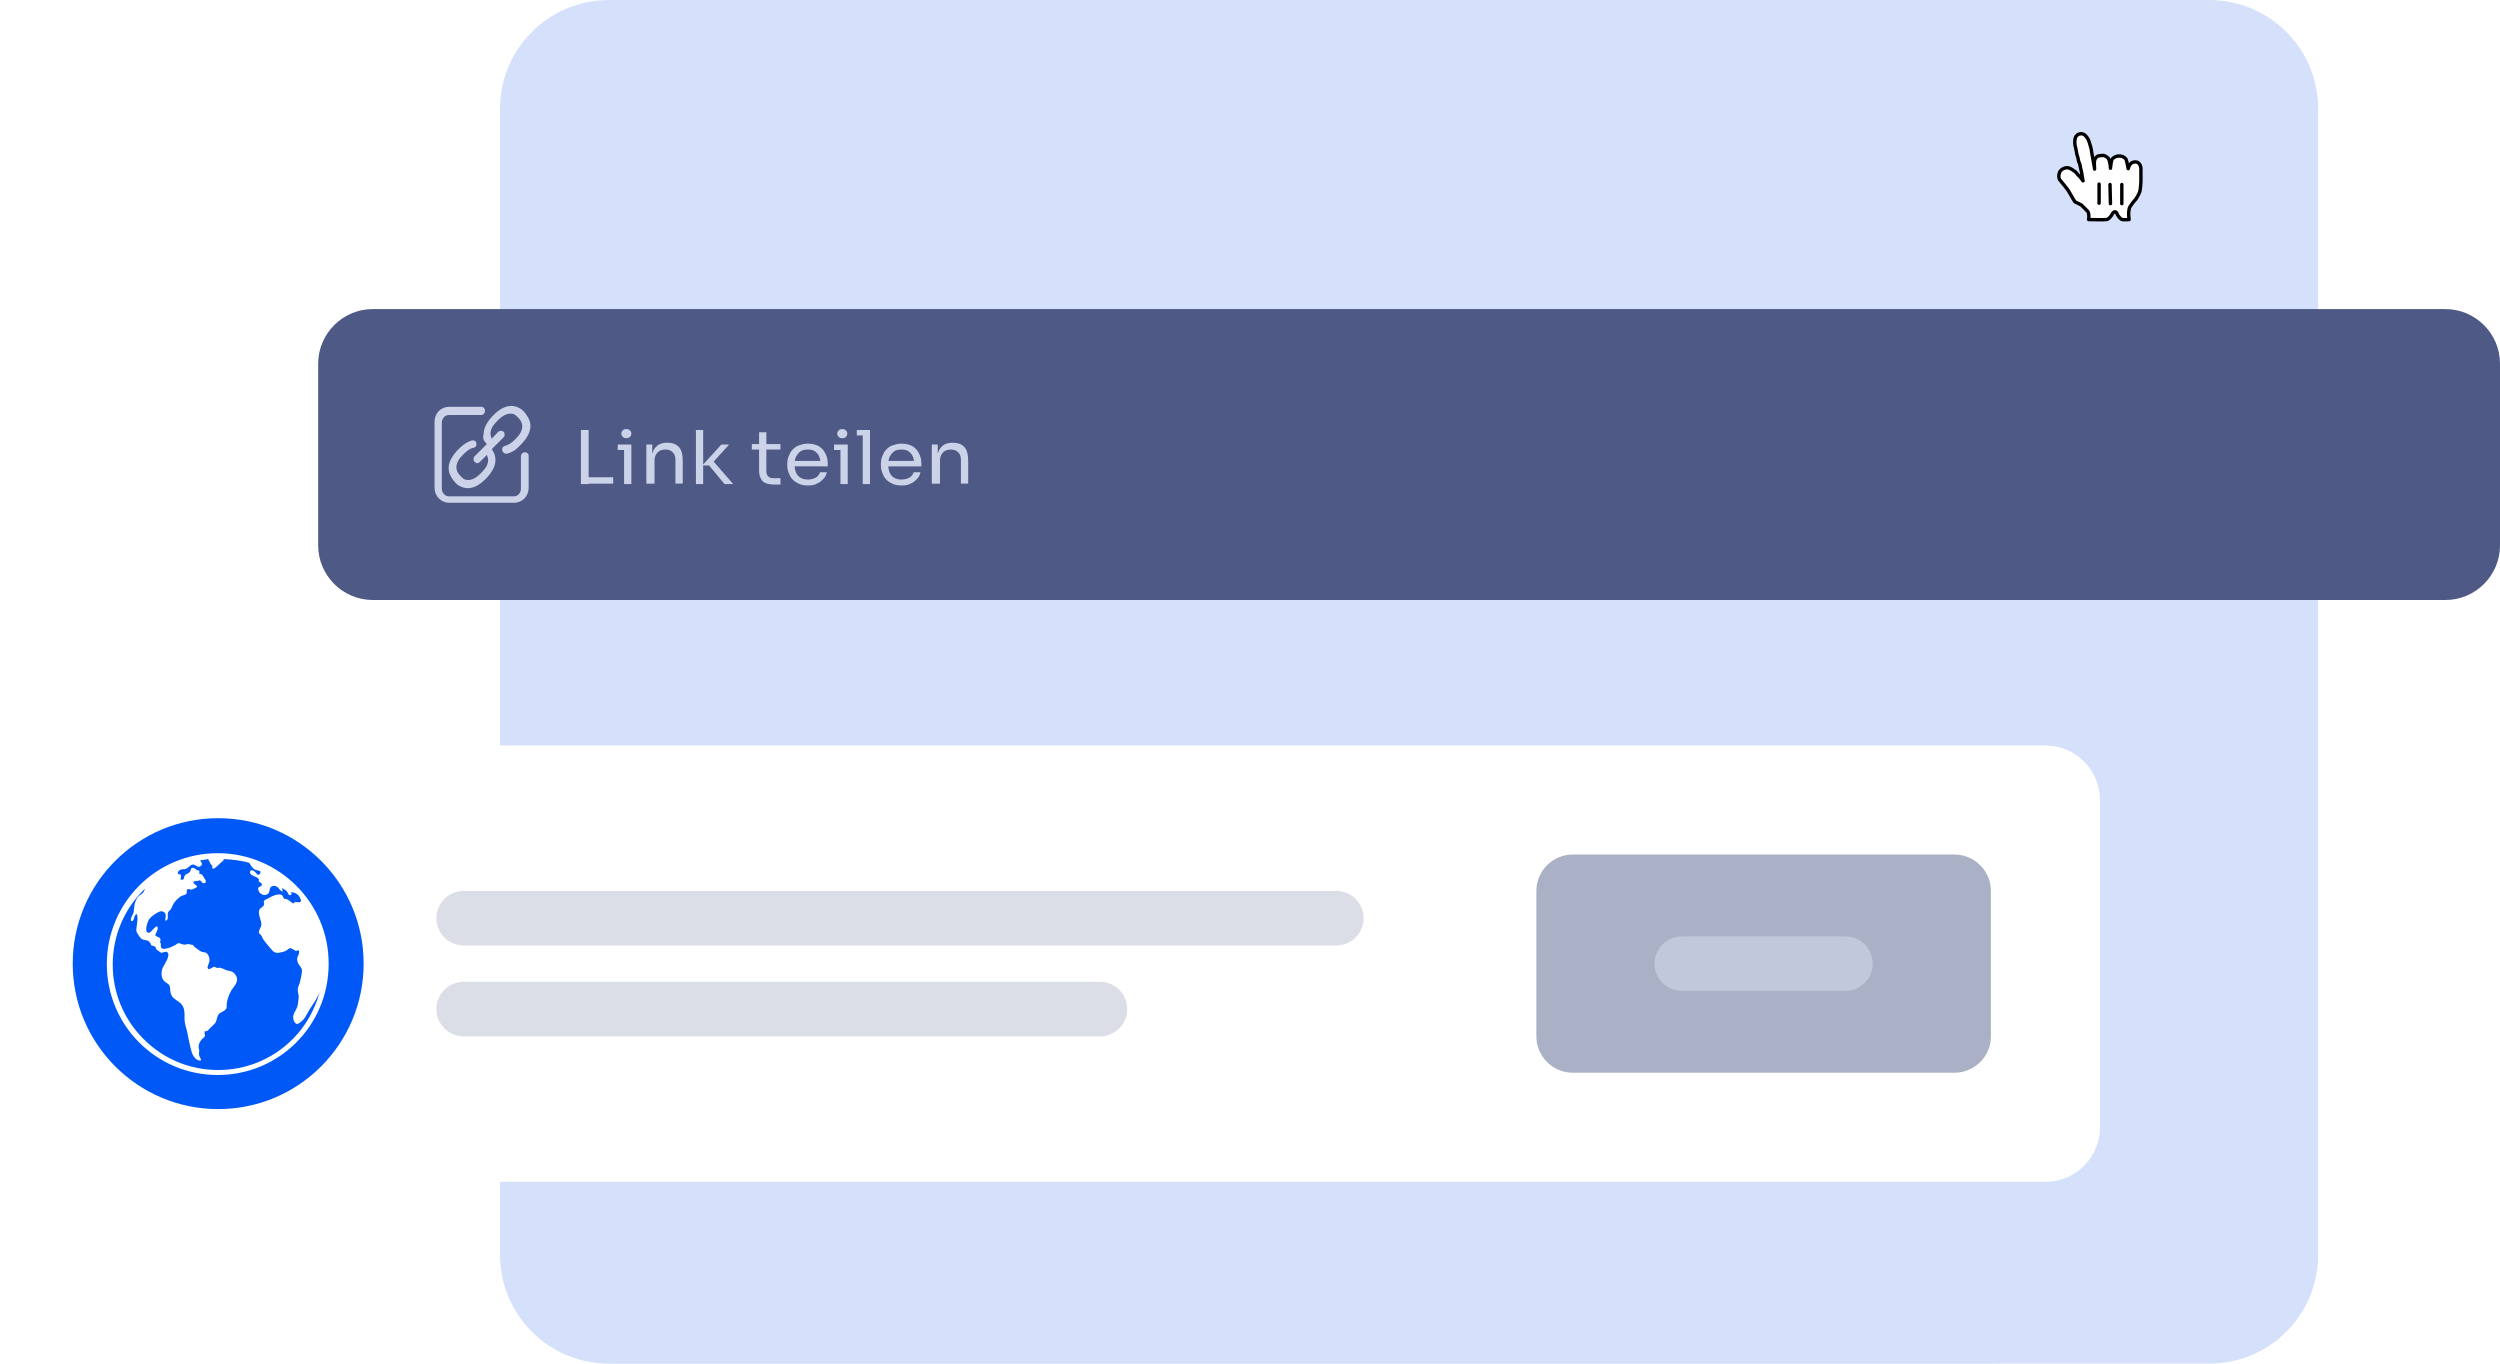 <?xml version="1.0" encoding="utf-8"?>
<!-- Generator: Adobe Illustrator 25.2.3, SVG Export Plug-In . SVG Version: 6.00 Build 0)  -->
<svg version="1.1" id="Ebene_1" xmlns="http://www.w3.org/2000/svg" xmlns:xlink="http://www.w3.org/1999/xlink" x="0px" y="0px"
	 viewBox="0 0 550 300" style="enable-background:new 0 0 550 300;" xml:space="preserve">
<style type="text/css">
	.st0{fill:#D5E0FA;}
	.st1{fill:#FFFFFF;}
	.st2{opacity:0.48;}
	.st3{fill:#4E5A85;}
	.st4{fill:#7E8BB6;}
	.st5{fill:#0059F7;}
	.st6{fill:#FEECD0;filter:url(#Adobe_OpacityMaskFilter);}
	.st7{mask:url(#mask0_1_);}
	.st8{fill:none;}
	.st9{opacity:0.2;fill:#4E5A85;enable-background:new    ;}
	.st10{fill:none;stroke:#000000;stroke-width:0.75;stroke-linecap:round;stroke-linejoin:round;}
	.st11{fill:none;stroke:#000000;stroke-width:0.75;stroke-linecap:round;}
	.st12{fill:#CCD3E9;}
</style>
<path class="st0" d="M134,0h352c13.3,0,24,10.7,24,24v252c0,13.3-10.7,24-24,24H134c-13.3,0-24-10.7-24-24V24
	C110,10.7,120.7,0,134,0z"/>
<path class="st1" d="M12,164h438c6.6,0,12,5.4,12,12v72c0,6.6-5.4,12-12,12H12c-6.6,0-12-5.4-12-12v-72C0,169.4,5.4,164,12,164z"/>
<g class="st2">
	<path class="st3" d="M346,188h84c4.4,0,8,3.6,8,8v32c0,4.4-3.6,8-8,8h-84c-4.4,0-8-3.6-8-8v-32C338,191.6,341.6,188,346,188z"/>
	<path class="st4" d="M370,206h36c3.3,0,6,2.7,6,6l0,0c0,3.3-2.7,6-6,6h-36c-3.3,0-6-2.7-6-6l0,0C364,208.7,366.7,206,370,206z"/>
</g>
<circle class="st5" cx="48" cy="212" r="32"/>
<defs>
	<filter id="Adobe_OpacityMaskFilter" filterUnits="userSpaceOnUse" x="-6.1" y="185.1" width="91.8" height="142.6">
		<feColorMatrix  type="matrix" values="1 0 0 0 0  0 1 0 0 0  0 0 1 0 0  0 0 0 1 0"/>
	</filter>
</defs>
<mask maskUnits="userSpaceOnUse" x="-6.1" y="185.1" width="91.8" height="142.6" id="mask0_1_">
	<circle class="st6" cx="48" cy="212" r="32"/>
</mask>
<g class="st7">
	<rect x="-6.1" y="185.1" class="st8" width="91.8" height="142.6"/>
</g>
<path class="st9" d="M102,196h192c3.3,0,6,2.7,6,6l0,0c0,3.3-2.7,6-6,6H102c-3.3,0-6-2.7-6-6l0,0C96,198.7,98.7,196,102,196z"/>
<path class="st9" d="M102,216h140c3.3,0,6,2.7,6,6l0,0c0,3.3-2.7,6-6,6H102c-3.3,0-6-2.7-6-6l0,0C96,218.7,98.7,216,102,216z"/>
<path class="st3" d="M82,68h456c6.6,0,12,5.4,12,12v40c0,6.6-5.4,12-12,12H82c-6.6,0-12-5.4-12-12V80C70,73.4,75.4,68,82,68z"/>
<g>
	<path class="st1" d="M456.5,44.4c-0.4-0.5-0.8-1.4-1.5-2.5c-0.4-0.6-1.5-1.9-1.9-2.4c-0.2-0.5-0.2-0.8-0.1-1.2
		c0.1-0.8,0.9-1.4,1.8-1.4c0.6,0,1.2,0.5,1.8,0.9c0.2,0.2,0.6,0.8,0.9,1s0.2,0.4,0.5,0.6c0.2,0.4,0.4,0.6,0.2,0.1
		c-0.1-0.6-0.2-1.6-0.5-2.6c-0.1-0.8-0.2-0.9-0.4-1.4c-0.1-0.6-0.2-1-0.4-1.6c-0.1-0.4-0.2-1.4-0.4-1.9c-0.1-0.6-0.1-1.8,0.4-2.2
		c0.4-0.4,1.1-0.5,1.6-0.2c0.6,0.4,1,1.2,1.1,1.6c0.2,0.6,0.5,1.5,0.6,2.5c0.2,1.2,0.6,3.1,0.6,3.5c0-0.5-0.1-1.4,0-1.9
		c0.1-0.4,0.4-0.9,0.9-1c0.4-0.1,0.8-0.1,1.1-0.1c0.4,0.1,0.8,0.4,1,0.6c0.5,0.8,0.5,2.4,0.5,2.2c0.1-0.5,0.1-1.5,0.4-2
		c0.1-0.2,0.6-0.5,0.9-0.6c0.4-0.1,0.9-0.1,1.2,0c0.2,0,0.8,0.4,0.9,0.6c0.2,0.4,0.4,1.6,0.5,2.1c0,0.1,0.1-0.5,0.4-0.9
		c0.5-0.8,2.2-1,2.4,0.8c0,0.9,0,0.8,0,1.4s0,1,0,1.5s-0.1,1.6-0.2,2.1c-0.1,0.4-0.5,1.2-0.9,1.8c0,0-1.4,1.5-1.5,2.2
		s-0.1,0.8-0.1,1.2s0.1,1.1,0.1,1.1s-1,0.1-1.5,0s-1.1-1-1.2-1.4c-0.2-0.4-0.6-0.4-0.9,0c-0.2,0.5-0.9,1.4-1.4,1.4
		c-0.9,0.1-2.6,0-3.9,0c0,0,0.2-1.2-0.2-1.8c-0.4-0.4-1-1-1.4-1.4L456.5,44.4z"/>
	<path class="st10" d="M456.5,44.4c-0.4-0.5-0.8-1.4-1.5-2.5c-0.4-0.6-1.5-1.9-1.9-2.4c-0.2-0.5-0.2-0.8-0.1-1.2
		c0.1-0.8,0.9-1.4,1.8-1.4c0.6,0,1.2,0.5,1.8,0.9c0.2,0.2,0.6,0.8,0.9,1s0.2,0.4,0.5,0.6c0.2,0.4,0.4,0.6,0.2,0.1
		c-0.1-0.6-0.2-1.6-0.5-2.6c-0.1-0.8-0.2-0.9-0.4-1.4c-0.1-0.6-0.2-1-0.4-1.6c-0.1-0.4-0.2-1.4-0.4-1.9c-0.1-0.6-0.1-1.8,0.4-2.2
		c0.4-0.4,1.1-0.5,1.6-0.2c0.6,0.4,1,1.2,1.1,1.6c0.2,0.6,0.5,1.5,0.6,2.5c0.2,1.2,0.6,3.1,0.6,3.5c0-0.5-0.1-1.4,0-1.9
		c0.1-0.4,0.4-0.9,0.9-1c0.4-0.1,0.8-0.1,1.1-0.1c0.4,0.1,0.8,0.4,1,0.6c0.5,0.8,0.5,2.4,0.5,2.2c0.1-0.5,0.1-1.5,0.4-2
		c0.1-0.2,0.6-0.5,0.9-0.6c0.4-0.1,0.9-0.1,1.2,0c0.2,0,0.8,0.4,0.9,0.6c0.2,0.4,0.4,1.6,0.5,2.1c0,0.1,0.1-0.5,0.4-0.9
		c0.5-0.8,2.2-1,2.4,0.8c0,0.9,0,0.8,0,1.4s0,1,0,1.5s-0.1,1.6-0.2,2.1c-0.1,0.4-0.5,1.2-0.9,1.8c0,0-1.4,1.5-1.5,2.2
		s-0.1,0.8-0.1,1.2s0.1,1.1,0.1,1.1s-1,0.1-1.5,0s-1.1-1-1.2-1.4c-0.2-0.4-0.6-0.4-0.9,0c-0.2,0.5-0.9,1.4-1.4,1.4
		c-0.9,0.1-2.6,0-3.9,0c0,0,0.2-1.2-0.2-1.8c-0.4-0.4-1-1-1.4-1.4L456.5,44.4z"/>
	<path class="st11" d="M466.8,44.8v-4.2"/>
	<path class="st11" d="M464.3,44.8l-0.1-4.2"/>
	<path class="st11" d="M461.8,40.5v4.2"/>
</g>
<path class="st1" d="M47.9,187.7c-13.5,0-24.4,10.9-24.4,24.4c0,13.5,10.9,24.4,24.4,24.4c13.5,0,24.4-10.9,24.4-24.4
	C72.4,198.7,61.4,187.7,47.9,187.7z M64.4,228.6c-4.4,4.4-10.2,6.8-16.4,6.8c-6.2,0-12-2.4-16.4-6.8c-4.4-4.4-6.8-10.2-6.8-16.4
	c0-6.2,2.4-12,6.8-16.4c0.1-0.1,0.2-0.2,0.3-0.3c-0.1,0.3-0.2,0.5-0.3,0.7c-0.3,0.5-0.9,0.7-1.3,1.2c-0.3,0.4-0.6,1.1-0.7,1.6
	c-0.1,0.5-0.1,1.2-0.2,1.7c-0.2,0.7-0.7,1.1-0.6,1.9c0.9,0.3,0.5-1.4,1.3-1.5c0.3,0.6,0.1,1.8,0,2.5c-0.1,0.9-0.3,1.2,0.3,2
	c0.4,0.6,0.6,1.1,1.5,1.2c0.8,0.1,1.1,0.4,1.4,1.2c0.6,0.1,1,0.2,1.1,0.9c0.3,0.1,0.8,0.6,1,0.7c0.4,0.1,1.1-0.5,1.5,0
	c0.6,0.7-0.8,2.7-1.1,3.3c-0.4,1-0.4,2.4,0.5,3.1c0.5,0.4,1,0.5,1.1,1.2c0.1,0.6,0,1.1,0.3,1.7c0.4,0.9,1.4,1.2,2.1,1.9
	c0.9,0.9,0.8,2.1,0.8,3.3c0,1.3,0.5,2.3,0.7,3.5c0.2,1.2,0.5,2.4,0.8,3.6c0.2,0.9,1,2.3,2.1,2.1c0.1-0.4-0.4-0.8-0.4-1.2
	c-0.1-0.4,0.1-0.8,0-1.2c-0.2-0.8-0.1-1.3,0.4-2c0.2-0.3,0.5-0.5,0.7-0.7c0.4-0.5,0.1-0.3,0.1-0.9c0-0.7,0.2-0.3,0.6-0.5
	c0.2-0.1,0.4-0.4,0.6-0.6c0.4-0.4,0.9-0.8,1.2-1.2c0.3-0.5,0.3-1.2,0.6-1.7c0.4-0.6,0.9-0.6,1.4-1c0.7-0.5,0.4-1,0.5-1.7
	c0.2-1.1,0.7-2.4,1.4-3.3c0.9-1.1,1.3-2.1,0.2-3.2c-0.5-0.5-0.8-0.4-1.5-0.6c-0.5-0.1-1-0.5-1.6-0.6c-0.3,0-0.5,0.1-0.8,0
	c-0.3-0.1-0.2-0.2-0.5-0.2c-0.4,0-1.1,0.9-1.4,0.3c-0.2-0.3,0.4-1.2,0.4-1.7c0-0.5-0.2-1.4-0.8-1.7c-0.2-0.1-0.6-0.1-0.9-0.2
	c-0.3-0.1-0.6-0.3-0.8-0.5c-0.3-0.2-1-0.6-1.1-1c-0.4,0-0.7-0.2-1.1-0.2c-0.4,0-0.6,0.2-1,0.1c-0.4,0-0.7-0.3-1.1-0.3
	c-0.3,0-0.6,0.4-0.9,0.5c-0.6,0.3-1.2,0.6-1.9,0.7c-1,0.2-1.2-0.2-1.1-1.1l-0.2-0.3c0.4-1-0.3-1.1-1-1.4c-0.1-0.7,0.8-1.3,0.4-2.1
	c-0.8,0-1.6,2.1-2.3,1.2c-0.4-0.6,0.2-2.4,0.6-2.9c0.4-0.5,1.8-1.5,2.4-1.6c0.5-0.1,1,0.2,1.1,0.6c0.2,0.5-0.1,0.9,0,1.5
	c0.7-0.2,0.5-1,0.5-1.4c0-0.7,0.3-0.7,0.7-1.2c0.3-0.5,0.4-1,0.8-1.5c0.3-0.4,0.7-0.8,1.1-1.1c0.4-0.4,0.9-0.4,1.3-0.6
	c0.7-0.4-0.2-1.2,0.8-1.2c0.3,0,0.2,0.2,0.6,0.1c0.2,0,0.5-0.2,0.7-0.3c0.9-0.4,0.3-0.5-0.2-1c-0.5-0.6,0.2-0.5,0.8-0.6
	c0.4-0.1,0.3-0.2,0.7,0c0.3,0.2,0.1,0.5,0.6,0.5c0.9,0,0.3-0.9,0.1-1.2c-0.3-0.5-0.4-0.8-1.1-0.9c0.1-0.2,0.1-0.5,0-0.7
	c-0.6,0.1-0.7-0.4-1.1-0.5c-0.8-0.3-0.6,0.3-0.9,0.8c-0.3,0.4-0.9,0.4-1.2,0.9c-0.2,0.5,0,1-0.9,0.8c0.1-0.3,0.1-0.8,0.1-1.1
	c-0.3,0-0.5-0.1-0.7-0.2c0-0.9,1-1,1.6-1c0.7-0.1,1-0.9,1.7-1c0.6-0.1,1.1,0.9,1.8,0.3c0.4-0.3,0.2-0.5,0.1-0.8
	c0-0.1-0.3-0.3-0.3-0.4c0,0,0,0,0,0c0.6-0.1,1.2-0.2,1.8-0.3c0.1,0.3,0.4,0.7,0.5,1c0.1,0.2,0.3,0.3,0.4,0.5
	c0.1,0.2-0.1,0.5,0.1,0.6c0.4,0.2,1.6-1.2,1.9-1.4c0.4-0.3,0.6-0.5,0.5-0.7c1.9,0.1,3.8,0.3,5.6,0.8c0.1,0.2,0.3,0.4,0.4,0.6
	c0.3,0.4,0.5,0.8,1.1,1c0.3,0.1,1.4,0.1,0.9,0.8c-0.4,0.7-0.9-0.2-1.1-0.4c-0.3-0.3-1.1-0.6-1.1,0.1c0,1,2.4,0.9,1.9,2
	c0.3,0.2,0.8,0.4,0.7,0.8c-0.1,0.5-0.8,0.2-0.8,0.8c0,0.9,1,1.7,1.9,1.3c1-0.4,0.2-1.7,1.4-1.9c0.4-0.1,0.7,0.1,1.1,0.4
	c0.3,0.3,0.5,0.8,1,0.8c0-0.3-0.2-0.5-0.2-0.7c0.3,0.1,1,0.5,1.2,0.8c0.3,0.5,0.3,1.1,1,0.5c-0.1-0.1-0.2-0.3-0.2-0.4
	c0.9,0,1.6,0.4,2,1.2c0.9,1.8-1.3,0.4-1.4,1.3c-0.5-0.2-0.8-0.6-1.3-0.9c-0.2-0.1-0.6-0.1-0.8-0.2c-0.2-0.2-0.2-0.5-0.4-0.7
	c-0.8-0.7-2.7,0.4-3.4,0.8c-0.2,0.1-0.4,0.1-0.6,0.4c-0.2,0.4,0.1,0.5,0,0.8c-0.1,0.5-0.8,0.7-1,1.1c-0.5,1,0.5,2.4,0.4,3.4
	c-0.1,0.6-0.7,1.3-0.5,1.8c0.1,0.2,0.5,0.4,0.6,0.7c0.1,0.2,0.2,0.5,0.4,0.8c0.6,0.8,1.3,1.6,2,2.4c0.4,0.4,0.9,0.5,1.4,0.4
	c0.5-0.1,1.2-0.2,1.6-0.5c0.6-0.3,0.6-0.7,1.2-0.4c0.5,0.2,0.9,0.8,1.4,0.3c0.5,0.4,0,1.2-0.2,1.7c-0.1,0.6,0.1,1.2,0.5,1.7
	c0.5,0.7,0.6,0.8,0.5,1.6c-0.1,0.7-0.2,1.3-0.4,2c-0.1,0.6-0.5,1.1-0.5,1.8c0,0.6,0.3,1.1,0.2,1.8c-0.1,0.6-0.1,1.3-0.3,1.9
	c-0.2,0.6-0.6,1.1-0.8,1.7c-0.2,0.6-0.1,1.3,0.3,1.8c0.4,0.5,0.8,0.2,1.3-0.2c1-0.7,1.4-2,2.1-3c0.7-1,1.3-2,1.8-3
	c0.1-0.2,0.2-0.4,0.3-0.7C69.2,222.3,67.2,225.8,64.4,228.6z"/>
<path class="st12" d="M116.3,100.2v7.1c0,1.9-1.4,3.3-3.2,3.3H98.8c-1.8,0-3.2-1.5-3.2-3.3V92.8c0-1.9,1.4-3.3,3.2-3.3h7.1
	c0.5,0,0.8,0.4,0.8,0.9c0,0.5-0.4,0.9-0.8,0.9h-7.1c-0.9,0-1.6,0.7-1.6,1.7v14.5c0,0.9,0.7,1.7,1.6,1.7H113c0.9,0,1.6-0.7,1.6-1.7
	v-7.1c0-0.5,0.4-0.9,0.8-0.9S116.3,99.7,116.3,100.2z M106.6,97.1L106.6,97.1c0.1,0.1,0.3,0.4,0.5,0.6l-2.7,2.7
	c-0.3,0.3-0.3,0.9,0,1.2c0.1,0.1,0.4,0.3,0.6,0.3c0.2,0,0.4-0.1,0.6-0.3l1.5-1.5c0.1,0.1,0.1,0.1,0.1,0.2c0.1,0.3,0.2,0.7,0.2,0.9
	c0,0.9-0.5,1.8-1.4,2.7l-0.1,0.1l-0.1,0.1l-0.1,0.1c-0.9,0.9-1.8,1.4-2.7,1.4c-0.5,0-0.9-0.1-1.3-0.5c0,0,0,0-0.1-0.1l-0.1-0.1
	c-0.1-0.1-0.3-0.2-0.3-0.3c-0.5-0.5-0.8-1.1-0.8-1.8c0-0.9,0.5-1.8,1.4-2.7l0.1-0.1l0.1-0.1l0.1-0.1c0.7-0.7,1.4-1.2,2.1-1.3
	c0.5-0.1,0.7-0.5,0.6-1c-0.1-0.5-0.5-0.7-1-0.6c-1,0.3-1.9,0.9-2.8,1.8c0,0,0,0-0.1,0.1l-0.1,0.1l-0.1,0.1c0,0,0,0-0.1,0.1
	c-1.2,1.3-1.9,2.6-1.9,3.9c0,1.1,0.5,2,1.3,3c0.1,0.1,0.3,0.3,0.5,0.5l0,0l0.1,0.1c0.7,0.5,1.5,0.8,2.3,0.8c1.3,0,2.6-0.7,3.8-1.9
	c0,0,0,0,0.1-0.1l0.1-0.1l0.1-0.1c0,0,0,0,0.1-0.1c1.2-1.3,1.9-2.6,1.9-3.9c0-0.5-0.1-1.1-0.4-1.7l0,0c-0.1-0.1-0.2-0.4-0.4-0.7
	l2.6-2.6c0.3-0.3,0.3-0.9,0-1.2c-0.3-0.3-0.8-0.3-1.2,0l-1.4,1.5c-0.1-0.1-0.1-0.1-0.1-0.2c-0.1-0.3-0.2-0.6-0.2-0.9
	c0-0.9,0.5-1.8,1.4-2.7l0.1-0.1l0.1-0.1l0.1-0.1c0.9-0.9,1.8-1.4,2.7-1.4c0.5,0,0.9,0.1,1.3,0.5c0,0,0,0,0.1,0.1l0.1,0.1
	c0.1,0.1,0.3,0.2,0.3,0.3c0.5,0.5,0.8,1.1,0.8,1.8c0,0.9-0.5,1.8-1.4,2.7l-0.1,0.1l-0.1,0.1l-0.1,0.1c-0.7,0.7-1.4,1.1-2.1,1.3
	c-0.5,0.1-0.7,0.5-0.6,1c0.1,0.4,0.4,0.7,0.8,0.7c0.1,0,0.1,0,0.2,0c1-0.2,2-0.8,2.9-1.8c0,0,0,0,0.1-0.1l0.1-0.1l0.1-0.1
	c0,0,0,0,0.1-0.1c1.2-1.3,1.9-2.6,1.9-3.9c0-1.1-0.5-2-1.3-3c-0.1-0.1-0.3-0.3-0.5-0.5l0,0l-0.1-0.1c-0.7-0.5-1.5-0.8-2.3-0.8
	c-1.3,0-2.6,0.7-3.8,1.9c0,0,0,0-0.1,0.1l-0.1,0.1l-0.1,0.1c0,0,0,0-0.1,0.1c-1.2,1.3-1.9,2.6-1.9,3.9
	C106.2,96.1,106.3,96.6,106.6,97.1z"/>
<g>
	<path class="st12" d="M127.8,106.5V94.6h1.7v11.9H127.8z M129.2,106.5V105h5.7v1.4H129.2z"/>
	<path class="st12" d="M135.9,99v-1.2h3V99H135.9z M137.8,96.4c-0.4,0-0.6-0.1-0.8-0.3c-0.2-0.2-0.3-0.4-0.3-0.7s0.1-0.5,0.3-0.7
		c0.2-0.2,0.4-0.3,0.8-0.3s0.6,0.1,0.8,0.3c0.2,0.2,0.3,0.4,0.3,0.7s-0.1,0.5-0.3,0.7C138.4,96.3,138.2,96.4,137.8,96.4z
		 M137.3,106.5v-8.7h1.6v8.7H137.3z"/>
	<path class="st12" d="M142.2,106.5v-8.7h1.3v3.7h-0.2c0-0.9,0.1-1.6,0.4-2.2c0.2-0.6,0.6-1,1.1-1.4c0.5-0.3,1.1-0.5,1.9-0.5h0.1
		c1.1,0,2,0.3,2.6,1c0.6,0.7,0.8,1.7,0.8,3v5h-1.6v-5.3c0-0.7-0.2-1.2-0.6-1.6s-0.9-0.6-1.6-0.6c-0.7,0-1.3,0.2-1.7,0.6
		c-0.4,0.4-0.7,1-0.7,1.7v5.2H142.2z"/>
	<path class="st12" d="M153.1,106.5V94.6h1.6v11.9H153.1z M159.4,106.5l-3.4-4.1h-1.5l4.2-4.6h1.7l-3.8,4.2l0.1-0.8l4.6,5.3H159.4z"
		/>
	<path class="st12" d="M165.4,98.9v-1.2h6.3v1.2H165.4z M170.3,106.6c-0.7,0-1.3-0.1-1.8-0.3c-0.5-0.2-0.9-0.5-1.1-1
		c-0.3-0.5-0.4-1.1-0.4-1.8v-8.4h1.6v8.6c0,0.5,0.1,0.8,0.4,1.1c0.3,0.3,0.6,0.4,1.1,0.4h1.6v1.4H170.3z"/>
	<path class="st12" d="M177.8,106.8c-0.8,0-1.5-0.1-2.1-0.4c-0.6-0.3-1.1-0.6-1.4-1c-0.4-0.4-0.6-0.9-0.8-1.4
		c-0.2-0.5-0.3-1.1-0.3-1.6V102c0-0.6,0.1-1.1,0.3-1.6c0.2-0.5,0.4-1,0.8-1.4c0.4-0.4,0.8-0.8,1.4-1s1.2-0.4,2-0.4
		c1,0,1.8,0.2,2.5,0.6c0.6,0.4,1.1,0.9,1.4,1.6c0.3,0.6,0.5,1.3,0.5,2.1v0.7H174v-1.2h6.9l-0.4,0.6c0-0.6-0.1-1.2-0.3-1.6
		c-0.2-0.5-0.5-0.8-0.9-1.1s-0.9-0.4-1.6-0.4c-0.6,0-1.2,0.1-1.6,0.4c-0.4,0.3-0.7,0.7-1,1.2c-0.2,0.5-0.3,1.1-0.3,1.7
		c0,0.6,0.1,1.2,0.3,1.7c0.2,0.5,0.5,0.9,1,1.2s1,0.4,1.7,0.4c0.7,0,1.3-0.2,1.8-0.5c0.4-0.3,0.7-0.7,0.8-1.1h1.5
		c-0.1,0.6-0.4,1.1-0.8,1.5c-0.4,0.4-0.8,0.8-1.4,1C179.2,106.7,178.6,106.8,177.8,106.8z"/>
	<path class="st12" d="M183.5,99v-1.2h3V99H183.5z M185.3,96.4c-0.4,0-0.6-0.1-0.8-0.3c-0.2-0.2-0.3-0.4-0.3-0.7s0.1-0.5,0.3-0.7
		c0.2-0.2,0.4-0.3,0.8-0.3s0.6,0.1,0.8,0.3c0.2,0.2,0.3,0.4,0.3,0.7s-0.1,0.5-0.3,0.7C186,96.3,185.7,96.4,185.3,96.4z M184.9,106.5
		v-8.7h1.6v8.7H184.9z"/>
	<path class="st12" d="M188.5,95.8v-1.2h2.9v1.2H188.5z M189.8,106.5V94.6h1.6v11.9H189.8z"/>
	<path class="st12" d="M198.4,106.8c-0.8,0-1.5-0.1-2.1-0.4c-0.6-0.3-1.1-0.6-1.4-1c-0.4-0.4-0.6-0.9-0.8-1.4
		c-0.2-0.5-0.3-1.1-0.3-1.6V102c0-0.6,0.1-1.1,0.3-1.6c0.2-0.5,0.4-1,0.8-1.4c0.4-0.4,0.8-0.8,1.4-1s1.2-0.4,2-0.4
		c1,0,1.8,0.2,2.5,0.6c0.6,0.4,1.1,0.9,1.4,1.6c0.3,0.6,0.5,1.3,0.5,2.1v0.7h-8.1v-1.2h6.9l-0.4,0.6c0-0.6-0.1-1.2-0.3-1.6
		c-0.2-0.5-0.5-0.8-0.9-1.1s-0.9-0.4-1.6-0.4c-0.6,0-1.2,0.1-1.6,0.4c-0.4,0.3-0.7,0.7-1,1.2c-0.2,0.5-0.3,1.1-0.3,1.7
		c0,0.6,0.1,1.2,0.3,1.7c0.2,0.5,0.5,0.9,1,1.2s1,0.4,1.7,0.4c0.7,0,1.3-0.2,1.8-0.5c0.4-0.3,0.7-0.7,0.8-1.1h1.5
		c-0.1,0.6-0.4,1.1-0.8,1.5c-0.4,0.4-0.8,0.8-1.4,1C199.8,106.7,199.2,106.8,198.4,106.8z"/>
	<path class="st12" d="M205,106.5v-8.7h1.3v3.7h-0.2c0-0.9,0.1-1.6,0.4-2.2c0.2-0.6,0.6-1,1.1-1.4c0.5-0.3,1.1-0.5,1.9-0.5h0.1
		c1.1,0,2,0.3,2.6,1s0.8,1.7,0.8,3v5h-1.6v-5.3c0-0.7-0.2-1.2-0.6-1.6c-0.4-0.4-0.9-0.6-1.6-0.6c-0.7,0-1.3,0.2-1.7,0.6
		c-0.4,0.4-0.7,1-0.7,1.7v5.2H205z"/>
</g>
</svg>
